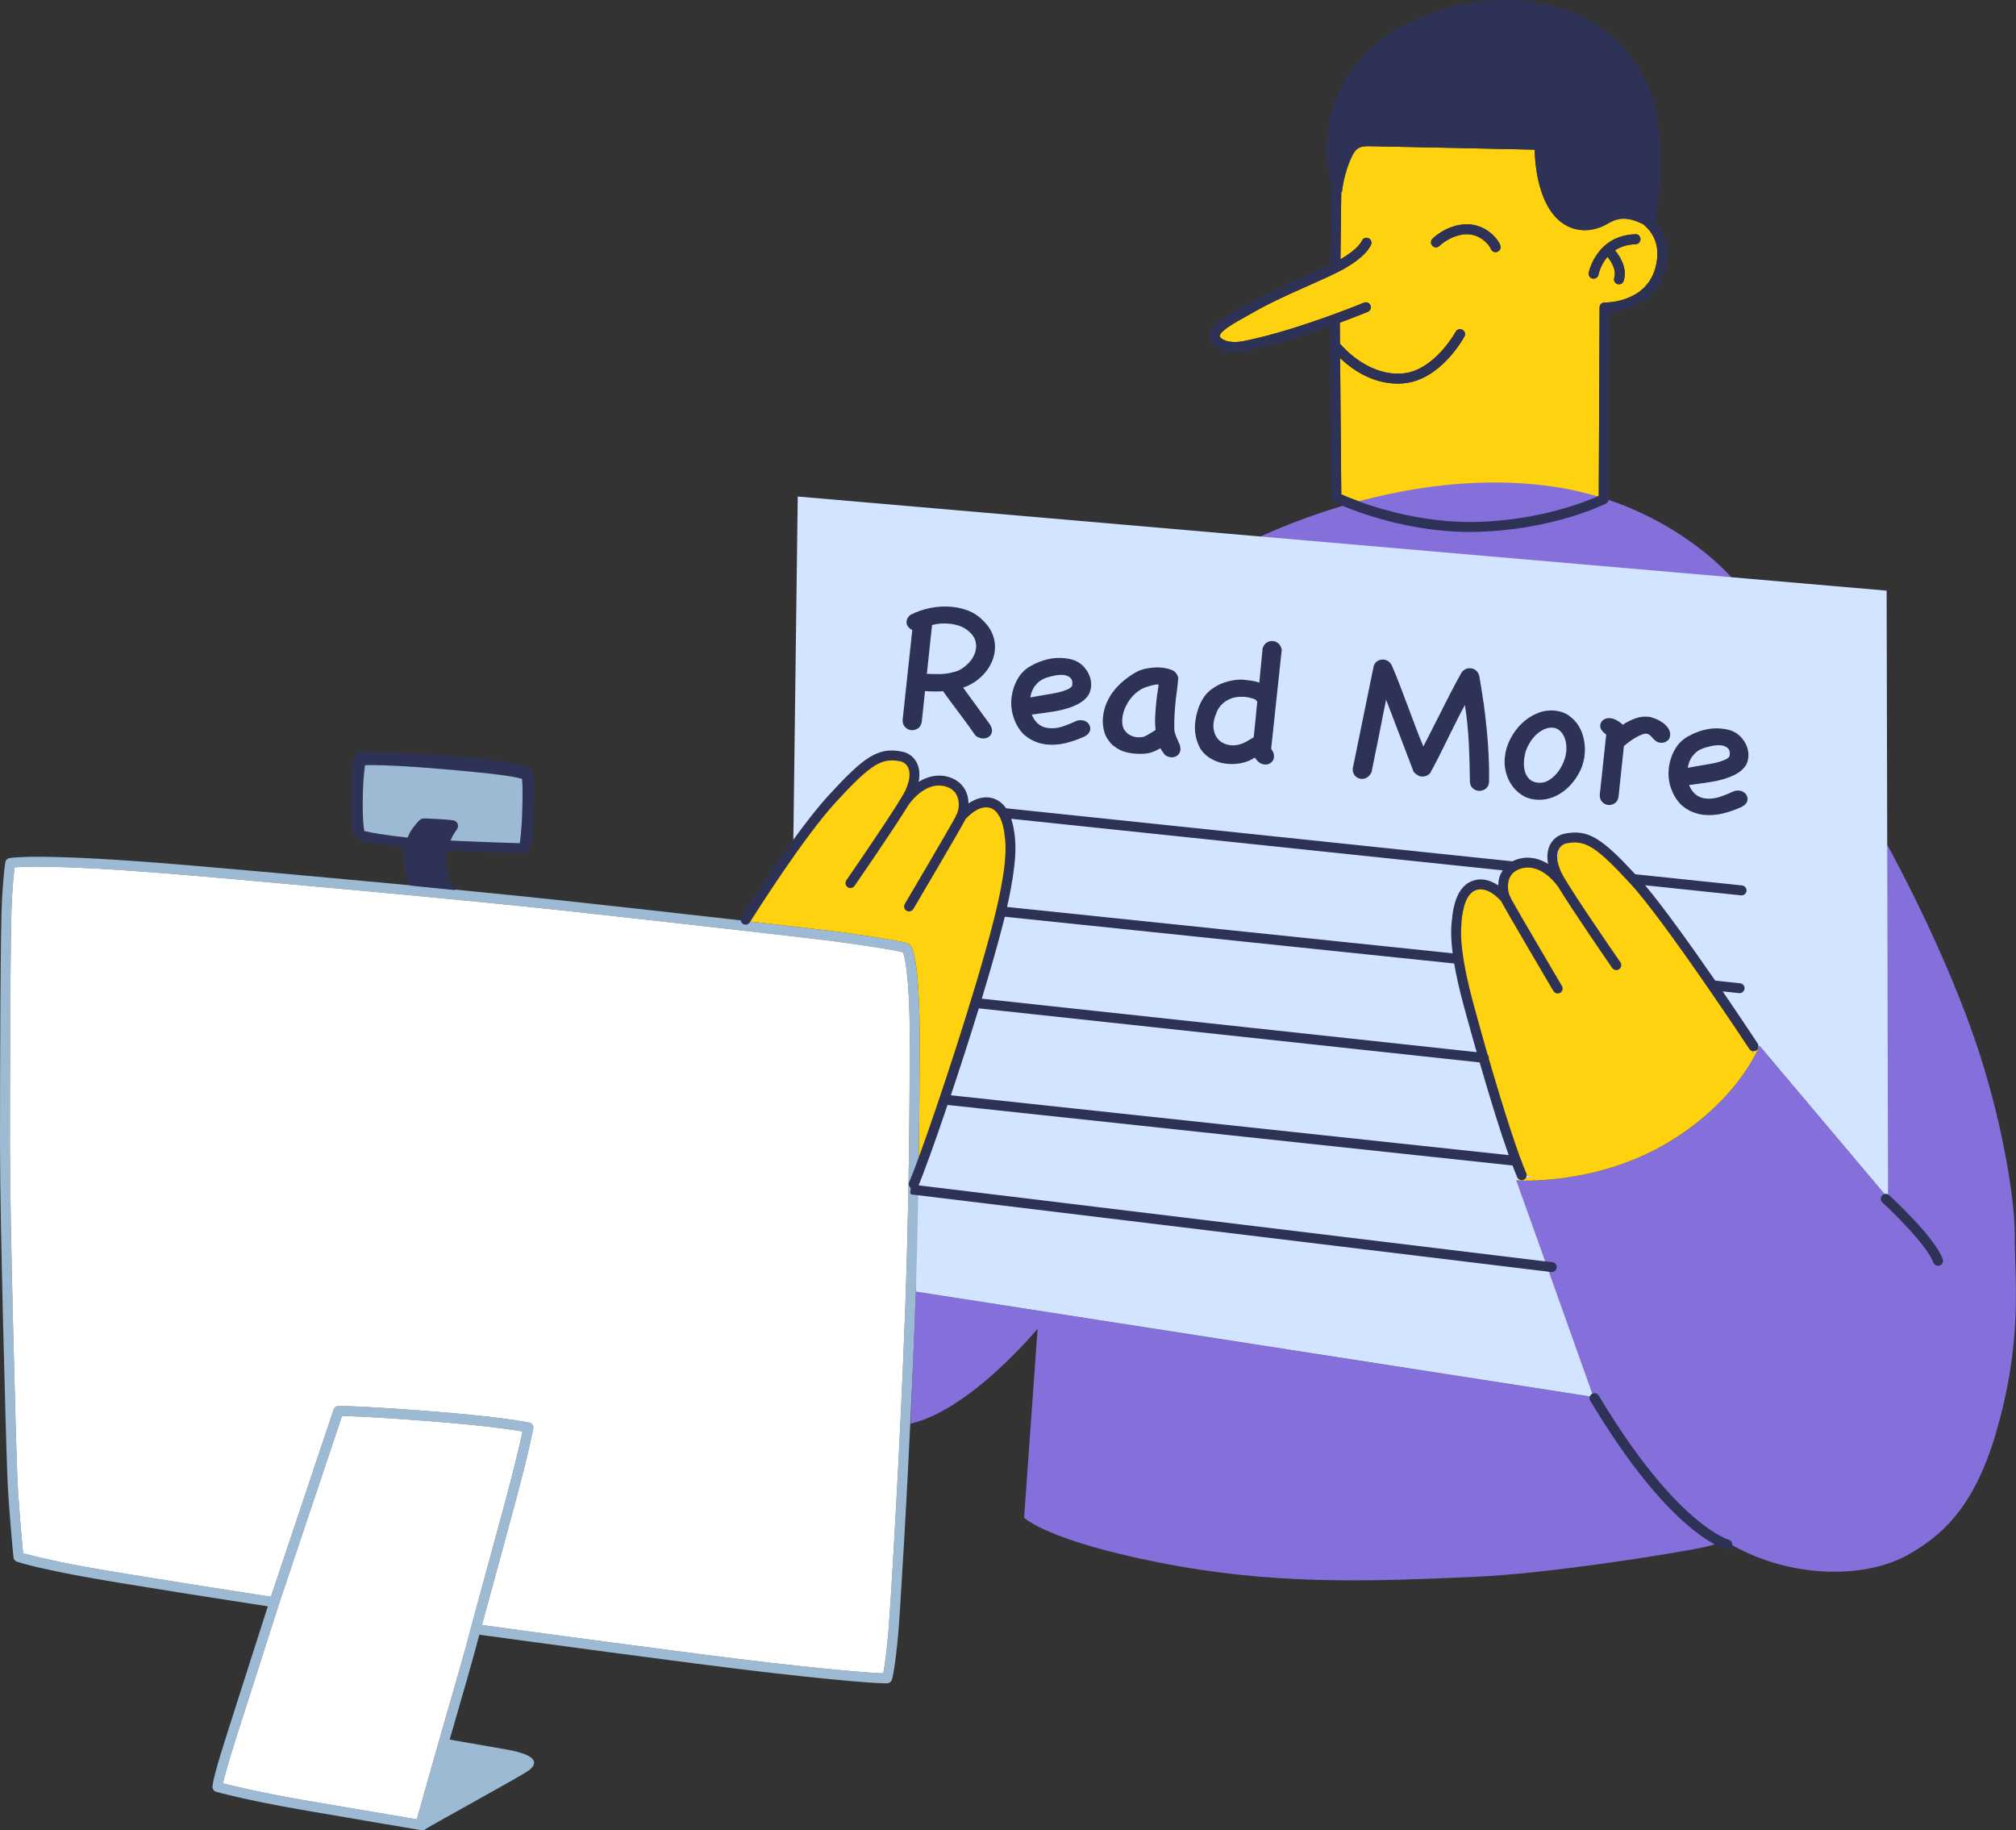 <svg xmlns="http://www.w3.org/2000/svg" id="Layer_2" data-name="Layer 2" viewBox="0 0 243.57 221.09"><rect x="0" y="0" width="243.57" height="221.09" fill="#333333" stroke="none"/><defs><style>      .cls-1 {        fill: #fff;      }      .cls-2 {        fill: #ffd20f;      }      .cls-3 {        fill: #9cbad4;      }      .cls-4 {        fill: #d2e4ff;      }      .cls-5 {        fill: #846fdb;      }      .cls-6 {        fill: #2e3257;      }    </style></defs><g id="Layer_1-2" data-name="Layer 1"><path class="cls-2" d="m199.53,28.18c-.3-.46-.65-.8-.97-1.07-2.75-1.44-3.86-.27-4.86.19-2.22,1.01-4.83.6-6.5-2.05-1.81-2.87-1.78-7.17-1.78-7.17,0,0-19.19-.42-20.05-.42s-1.47.1-1.96,1.08c-1.09,2.18-1.28,4.47-1.28,4.47l-.08-.07-.1,8.19c2.19-1.27,2.57-2.2,2.58-2.21.11-.3.45-.47.76-.36.3.1.47.42.38.73-.05.16-.59,1.64-4.06,3.39-1,.5-2.1.99-3.38,1.56-1.33.59-2.85,1.26-4.47,2.06-1.25.61-2.35,1.23-3.86,2.09l-.3.17c-1.94,1.1-2.23,1.6-2.23,1.83,0,.07.02.12.04.15.01,0,.7.9,2.93.45,3.58-.72,7.7-2.09,10.62-3.16.06-.03.13-.06.2-.07,2.14-.78,3.6-1.38,3.63-1.4.3-.12.66.02.78.33.13.3-.01.65-.32.78-.03.01-1.38.57-3.38,1.31l.02,2.56s.06.03.08.06c.55.64,3.51,3.82,7.45,3.52,3.84-.3,6.43-4.99,6.45-5.04.16-.29.52-.4.82-.24.29.16.4.52.24.81-.12.22-2.92,5.32-7.42,5.66-.21.02-.43.03-.64.03-3.17,0-5.64-1.82-6.96-3.08l.14,16.46c1.52.68,8,3.34,15.56,3.34.22,0,.43,0,.65-.01,7.74-.16,13.5-2.51,14.9-3.14l.1-22.77c0-.16.06-.32.18-.43.11-.11.27-.16.43-.17.2.02,4.94.02,6.11-4.11.47-1.64.31-3.07-.45-4.25Zm-18.62,2.24c-.07.02-.14.04-.21.04-.25,0-.48-.15-.57-.39-.16-.44-1.33-1.94-3.22-1.76-1.76.17-2.98,1.38-2.99,1.39-.24.24-.61.24-.85,0-.24-.24-.24-.61-.01-.85.06-.06,1.52-1.53,3.73-1.74,2.41-.23,4.1,1.53,4.47,2.53.11.31-.04.65-.35.77Zm16.71-.92c-1.06.03-1.87.33-2.5.74.59.71,1.53,2.15,1.05,3.68-.08.26-.31.42-.57.42-.06,0-.12,0-.18-.02-.31-.1-.49-.44-.39-.75.3-.99-.38-2.01-.82-2.54-.84.98-1.07,2.07-1.08,2.15-.06.28-.31.48-.59.48-.04,0-.08,0-.12-.01-.32-.06-.53-.37-.47-.7,0-.04.91-4.51,5.63-4.65.34-.04.61.25.62.58,0,.33-.25.61-.58.62Z"></path><g><g><path class="cls-5" d="m209.25,69.82s-7.83-9.35-22.5-11.16c-14.67-1.81-28.48,3.38-34.91,6.35l29.74,4.18,27.67.63Z"></path><path class="cls-5" d="m241.09,173.32c-2.8,9.38-7,12.4-10.29,14.34-5.45,3.23-14.58,2.93-21.51-1-.36-.19-.7-.4-1.04-.62,0,.03-.04.21-1.08.53-.58.17-1.49.39-2.89.64-5.52,1-17.87,2.88-25.7,3.25-13.62.63-24.99.99-38.61-1.72-13.62-2.7-16.24-5.41-16.24-5.41l1.63-22.82s-8.12,9.83-15.34,11.46l.2-5.25c.02-.48.04-.96.06-1.44v-.06l.36-9.19h.01l34.32,5.34,47.12,7.32.42.06-.03-.07c-.03-.06-.07-.15-.14-.3-.42-.96-1.67-4-4.17-11.34-.41-1.21-.81-2.36-1.17-3.43-.15-.43-.29-.85-.44-1.26-1.34-3.91-2.31-6.72-2.85-8.29-.14-.38-.24-.68-.32-.92l-.2-.55s9.37.69,18.12-4.45c8.48-4.98,11.11-11.4,11.26-11.8,0-.01,0-.02,0-.02l15.11,17.92.41.49v-.44s-.58-43.16-.58-43.16c0,0,.17.31.48.88,1.66,3.03,7.17,13.45,10.74,23.95,3.03,8.91,4.69,18.49,4.69,23.19,0,5.87.99,12.98-2.34,24.17Z"></path></g><path class="cls-4" d="m228.1,144.29v.44l-.41-.49-15.11-17.92s0,.01,0,.02c-.02.02-.06.06-.11.13-.09.11-.23.28-.42.5h-.01c-.08.09-.17.19-.27.3.02-.09.04-.18.04-.28.04-.19.06-.39.07-.59,0,0-10.2-15.47-14.41-20.04-4.22-4.56-5.71-5.59-8.31-5.07-.4.08-.63.6-.77,1.25-.09.46-.14.99-.17,1.48v.02c-.06.86-.04,1.59-.12,1.59-2.52-.82-3.61-1.84-5.29-.79s-.82,3.8-.82,3.8c0,0-1.81-2.34-3.8-1.69-1.51.48-2.01,2.5-2.17,4.24-.06.71-.51,3.09,1.48,10.38,2.53,9.28,5.01,17.3,6.37,20.4,0,0,.21.02.59.05.23.02.53.03.87.05-.37.09-.7.18-.98.24-.31.08-.56.14-.75.19-.26.06-.4.09-.4.09l.2.55.32.92,2.96,8.3.45,1.27,5.25,14.74.11.31.03.07-.42-.06-81.44-12.66h-.01l-.26-11.71-.03-1.21s.24-.66.64-1.78c2.08-5.77,8.52-23.88,9.42-28.64,1.07-5.69,2.55-12.37.99-14.43-1.57-2.06-4.45-.66-4.45-.66,0,0-.52-2.42-1.95-2.94s-4.24-.35-4.57.39c0,0,.09-2.64-.9-3.3s-3.71-.41-5.2.82c-1.48,1.24-8.49,9.57-8.49,9.57v-.7s.53-41.46.53-41.46l55.9,4.83,56.91,4.92,18.75,1.62.07,30.66.1,42.28Z"></path><path class="cls-3" d="m110,114.19c-.25-.25-.47-.47-8.14-1.55-1.23-.17-5.66-.69-11.21-1.32-.38-.05-.76-.09-1.15-.14-6.97-.79-15.4-1.73-21.47-2.39-3.3-.36-7.94-.83-13.08-1.33-1.77-.17-3.6-.34-5.46-.52-12.09-1.14-25.29-2.32-30.19-2.7-15.33-1.19-18.08-.6-18.2-.57-.22.05-.4.23-.45.46,0,.04-.2,1.02-.4,4.38-.2,3.32-.25,20.4-.25,29.97,0,8.96.73,36.08.89,39.9.14,3.63.73,9.7.74,9.76.02.23.18.42.39.5.08.03,1.89.67,7.75,1.76,5.14.95,19.28,3.14,22.59,3.64-.75,2.35-3.31,10.31-4.89,15.28-1.28,3.99-1.88,6.23-1.79,6.66.04.22.2.4.42.46.13.04,3.42.98,10.38,2.19,7,1.21,14.21,2.42,14.21,2.42.04,0,.07.01.1.01.02,0,.03-.01.05-.01.2.05.37.07.43,0,.16-.2,11.35-6.32,12.47-7.08,1.13-.77,1.61-1.89-2.49-2.62-3.49-.61-6.18-1.08-6.92-1.21.53-1.84,1.03-3.6,1.43-4.97,1.13-3.85,1.86-6.61,2.15-7.7,3.73.51,26.14,3.57,35.18,4.6,11.73,1.34,14.01,1.28,14.11,1.27.24-.01.46-.16.54-.4.04-.1.37-1.12.77-5.41.19-2.05,1.12-16.92,1.77-32.25.11-2.5.21-5.02.3-7.49.02-.58.04-1.17.07-1.76.12-3.76.22-7.64.29-11.64.02-1.01.03-2.03.05-3.06.01-.51.02-1.02.02-1.54.06-4.66.1-9.47.1-14.39v-.25c0-6.81-.56-10.41-1.11-10.96Zm-53.11,82.46s-.82,3.17-2.28,8.19c-1.28,4.38-3.64,12.77-4.25,14.93-1.79-.3-7.8-1.31-13.68-2.32-5.36-.93-8.57-1.72-9.74-2.02.14-.65.54-2.19,1.67-5.75,1.86-5.82,5.04-15.74,5.1-15.93l7.61-22.69c.9,0,3.54.08,10.32.6,6.79.52,10.23,1.04,11.49,1.26-.23,1.12-.85,3.9-2.14,8.66-.77,2.87-4.1,15.07-4.1,15.07Zm50.42.77c-.26,2.78-.48,4.13-.6,4.72-1.09-.04-4.45-.23-13.48-1.26-8.92-1.02-30.88-4.01-35-4.58.7-2.56,3.26-11.94,3.92-14.41,1.75-6.47,2.26-9.22,2.28-9.34.06-.31-.15-.62-.46-.69-.13-.03-3.24-.71-12.24-1.4-8.99-.69-10.8-.61-10.88-.6-.25.01-.46.18-.54.41l-7.58,22.62c-2.88-.45-17.5-2.71-22.74-3.67-4.34-.81-6.44-1.37-7.2-1.59-.13-1.41-.58-6.24-.7-9.3-.16-3.82-.89-30.9-.89-39.85,0-9.56.05-26.61.24-29.9.13-2.11.25-3.25.33-3.8,1.16-.11,5.27-.29,17.44.66,7.83.61,36.85,3.24,48.69,4.54,11.36,1.24,30.99,3.45,33.79,3.85,5.22.73,6.96,1.07,7.43,1.23.17.49.79,2.85.79,10.09v.25c0,11.52-.18,22.41-.53,32.35-.63,17.59-1.85,37.29-2.07,39.67Z"></path><path class="cls-1" d="m63.13,172.92c-.23,1.12-.85,3.9-2.14,8.66-.77,2.87-4.1,15.07-4.1,15.07,0,.04-.82,3.17-2.28,8.19-1.28,4.38-3.64,12.77-4.25,14.93-1.79-.3-7.8-1.31-13.68-2.32-5.36-.93-8.57-1.72-9.74-2.02.14-.65.54-2.19,1.67-5.75,1.86-5.82,5.04-15.74,5.1-15.93l7.61-22.69c.9,0,3.54.08,10.32.6,6.79.52,10.23,1.04,11.49,1.26Z"></path><path class="cls-1" d="m109.91,125.15v.25c0,11.52-.18,22.41-.53,32.35-.63,17.59-1.85,37.29-2.07,39.67-.26,2.78-.48,4.13-.6,4.72-1.09-.04-4.45-.23-13.48-1.26-8.92-1.02-30.88-4.01-35-4.58.7-2.56,3.26-11.94,3.92-14.41,1.75-6.47,2.26-9.22,2.28-9.34.06-.31-.15-.62-.46-.69-.13-.03-3.24-.71-12.24-1.4-8.99-.69-10.8-.61-10.88-.6-.25.01-.46.18-.54.41l-7.58,22.62c-2.88-.45-17.5-2.71-22.74-3.67-4.34-.81-6.44-1.37-7.2-1.59-.13-1.41-.58-6.24-.7-9.3-.16-3.82-.89-30.9-.89-39.85,0-9.56.05-26.61.24-29.9.13-2.11.25-3.25.33-3.8,1.16-.11,5.27-.29,17.44.66,7.83.61,36.85,3.24,48.69,4.54,11.36,1.24,30.99,3.45,33.79,3.85,5.22.73,6.96,1.07,7.43,1.23.17.49.79,2.85.79,10.09Z"></path><g><path class="cls-6" d="m64.46,93.73c-.11-.7,0-.85-1.14-1.17-1.13-.33-3.64-.9-10.31-1.33-6.66-.42-8.36-.43-8.99-.44-.95-.02-1.08.4-1.15.65-.37,1.23-.33,2.24-.44,5.03-.05,1.03.03,3.69.31,4.38.17.42.33.64,1.72.87.91.16,2.45.38,4.46.58-.03.14-.07.28-.1.44-.17.82,0,2.03.24,2.92.2.77.44,1.31.44,1.31l5.52.56c-.58-.46-1.3-2.5-1.13-3.82.05-.38.11-.7.18-1,3.54.2,7.68.31,8.47.31.92,0,1.14.01,1.38-.37.24-.37.43-2.47.52-4.31.1-1.84.12-3.93.02-4.61Zm-1.37,4.5c-.08,2.45-.3,3.63-.3,3.63,0,0-4.39-.13-8.36-.32.27-.69.58-1.06.76-1.33.33-.47.09-1.06-.52-1.13-.72-.09-2.75-.2-3.21-.21-.56-.02-.69.04-1.28.77-.45.55-.72.98-.93,1.54-2.63-.27-4.54-.61-5.23-.79,0,0-.28-1.13-.17-4.73.06-2.14.26-3.22.26-3.22,0,0,2.21-.14,9.15.45,6.66.57,8.55.87,9.79,1.18,0,0,.16.38.04,4.16Z"></path><path class="cls-3" d="m63.09,98.23c-.08,2.45-.3,3.63-.3,3.63,0,0-4.39-.13-8.36-.32.27-.69.58-1.06.76-1.33.33-.47.09-1.06-.52-1.13-.72-.09-2.75-.2-3.21-.21-.56-.02-.69.04-1.28.77-.45.55-.72.98-.93,1.54-2.63-.27-4.54-.61-5.23-.79,0,0-.28-1.13-.17-4.73.06-2.14.26-3.22.26-3.22,0,0,2.21-.14,9.15.45,6.66.57,8.55.87,9.79,1.18,0,0,.16.38.04,4.16Z"></path><path class="cls-6" d="m180.91,30.42c-.07.02-.14.04-.21.04-.25,0-.48-.15-.57-.39-.16-.44-1.33-1.94-3.22-1.76-1.76.17-2.98,1.38-2.99,1.39-.24.24-.61.24-.85,0-.24-.24-.24-.61-.01-.85.06-.06,1.52-1.53,3.73-1.74,2.41-.23,4.1,1.53,4.47,2.53.11.31-.04.65-.35.77Z"></path><path class="cls-6" d="m198.2,28.88c0,.33-.25.61-.58.62-1.06.03-1.87.33-2.5.74.59.71,1.53,2.15,1.05,3.68-.08.26-.31.42-.57.42-.06,0-.12,0-.18-.02-.31-.1-.49-.44-.39-.75.3-.99-.38-2.01-.82-2.54-.84.98-1.07,2.07-1.08,2.15-.06.28-.31.48-.59.48-.04,0-.08,0-.12-.01-.32-.06-.53-.37-.47-.7,0-.04.91-4.51,5.63-4.65.34-.04.61.25.62.58Z"></path><path class="cls-6" d="m200.51,27.49c-.18-.26-.37-.5-.57-.71.11-.46.5-2.23.63-4.85.18-3.58-.07-6.42-.36-7.68,0,0-.94-8.14-8.57-11.99-7.64-3.85-15.97-2.1-21.01.28-2.11.99-4.02,2.22-5.57,3.81-2.17,2.21-3.67,4.98-4.24,7.39-.96,4.07-.48,7.09.05,8.3l-.13,9.93c-.88.44-1.87.87-2.99,1.37-1.35.6-2.88,1.27-4.52,2.08-1.28.63-2.39,1.26-3.92,2.13l-.3.16c-2.17,1.23-3.37,2.25-2.65,3.59.2.39,1.07,1.21,2.85,1.21.41,0,.86-.04,1.37-.14,3.37-.68,7.19-1.92,10.09-2.96l.18,20.71c0,.22.14.43.34.53.31.15,7.52,3.61,16.4,3.61.23,0,.46,0,.69-.01,9.18-.19,15.49-3.28,15.75-3.42.2-.1.33-.3.33-.53l.09-22.59c1.54-.14,5.54-.9,6.69-4.95.71-2.5.05-4.25-.63-5.27Zm-.53,4.94c-1.17,4.13-5.91,4.13-6.11,4.11-.16.01-.32.06-.43.17-.12.11-.18.27-.18.43l-.1,22.77c-1.4.63-7.16,2.98-14.9,3.14-.22.01-.43.01-.65.01-7.56,0-14.04-2.66-15.56-3.34l-.14-16.46c1.32,1.26,3.79,3.08,6.96,3.08.21,0,.43-.01.64-.03,4.5-.34,7.3-5.44,7.42-5.66.16-.29.05-.65-.24-.81-.3-.16-.66-.05-.82.24-.02.05-2.61,4.74-6.45,5.04-3.94.3-6.9-2.88-7.45-3.52-.02-.03-.05-.04-.08-.06l-.02-2.56c2-.74,3.35-1.3,3.38-1.31.31-.13.45-.48.32-.78-.12-.31-.48-.45-.78-.33-.03.02-1.49.62-3.63,1.4-.07.01-.14.04-.2.07-2.92,1.07-7.04,2.44-10.62,3.16-2.23.45-2.92-.45-2.93-.45-.02-.03-.04-.08-.04-.15,0-.23.29-.73,2.23-1.83l.3-.17c1.51-.86,2.61-1.48,3.86-2.09,1.62-.8,3.14-1.47,4.47-2.06,1.28-.57,2.38-1.06,3.38-1.56,3.47-1.75,4.01-3.23,4.06-3.39.09-.31-.08-.63-.38-.73-.31-.11-.65.06-.76.36-.01.01-.39.94-2.58,2.21l.1-8.19.08.07s.19-2.29,1.28-4.47c.49-.98,1.09-1.08,1.96-1.08s20.05.42,20.05.42c0,0-.03,4.3,1.78,7.17,1.67,2.65,4.28,3.06,6.5,2.05,1-.46,2.11-1.63,4.86-.19.32.27.67.61.97,1.07.76,1.18.92,2.61.45,4.25Z"></path><path class="cls-6" d="m208.85,185.99c-.06-.02-6.34-1.78-15.69-17.4-.17-.28-.54-.38-.82-.21-.28.17-.38.54-.21.82,9.67,16.18,16.16,17.89,16.43,17.96.05.01.09.02.14.02.27,0,.51-.18.58-.46.08-.32-.12-.64-.44-.73Z"></path><path class="cls-6" d="m234.71,152.1c-.94-2.64-6.25-7.52-6.47-7.73-.24-.22-.62-.21-.85.04-.22.24-.21.62.04.85,1.47,1.35,5.46,5.29,6.15,7.25.09.25.32.4.57.4.07,0,.13-.01.2-.04.31-.11.47-.45.36-.77Z"></path><path class="cls-6" d="m212.37,126.07c-.17-.26-1.93-2.93-4.24-6.31l1.98.21h.07c.3,0,.56-.23.59-.53.04-.33-.2-.63-.53-.66l-3.01-.32c-2.81-4.07-6.17-8.78-8.47-11.52l11.59,1.22h.06c.31,0,.57-.23.6-.54.03-.33-.21-.62-.54-.66l-12.9-1.35c-4-4.31-5.67-5.49-8.54-4.9-.77.15-1.41.65-1.76,1.35-.25.49-.43,1.25-.23,2.3-1.4-.86-2.91-1-4.27-.33,0,.01-.02.02-.03.02l-61.19-6.41c-.4-.58-.9-.98-1.51-1.18-1.15-.37-2.22.05-3.02.59-.02-.37-.06-.73-.17-1.07-.27-.83-.82-1.47-1.58-1.86-1.37-.68-2.88-.53-4.28.33.21-1.05.03-1.81-.22-2.3-.35-.71-1-1.2-1.76-1.35-2.95-.6-4.63.64-8.87,5.25-1.32,1.43-2.83,3.38-4.29,5.39-3.17,4.38-6.1,9.06-6.27,9.34-.08.13-.11.27-.08.4.02.18.11.33.27.43.1.06.21.09.31.09.2,0,.4-.1.51-.28,0-.01.02-.04.06-.1.68-1.06,6.47-10.23,10.37-14.46,4.18-4.53,5.48-5.35,7.75-4.89.4.08.74.35.93.72.33.66.22,1.64-.3,2.77-.62,1.33-4.94,7.69-7.14,10.87-.19.28-.12.65.15.84.27.19.64.12.83-.15.23-.33,4.72-6.83,6.56-9.84,0,0,.01,0,.01-.01,1.51-2.02,3.35-2.76,4.92-1.97.48.24.81.63.98,1.16.23.69.12,1.45-.1,1.97-.01.01-.02.03-.03.03-.06.08-.09.18-.11.27-.84,1.56-6.1,10.47-6.15,10.56-.17.29-.08.66.21.83.09.05.2.08.3.08.21,0,.41-.11.52-.29.23-.4,5.66-9.6,6.26-10.77.02-.02.02-.05.03-.07.38-.43,1.71-1.79,3.03-1.36.38.12.67.39.91.74.03.11.1.21.18.28.4.77.59,1.8.66,2.7l.02.11c.07.79.3,3.19-1.47,10.07-2.2,8.55-6.65,21.96-8.96,28.28-.51,1.39-.91,2.43-1.16,3.01-.12.25-.03.54.19.71,0,.05-.01.11-.02.17-.04.33-.14.58.19.62l.17.02.56.07,76.06,9.22.12.02.29.03h.08c.29,0,.55-.22.59-.52.04-.33-.19-.63-.52-.67l-.89-.11h-.11s-75.58-9.17-75.58-9.17c.6-1.39,1.94-5.1,3.5-9.71l68.26,7.31c.21.55.4,1.03.57,1.42.06.13.16.23.28.29.08.05.17.07.27.07.08,0,.16-.01.24-.05.1-.05.19-.12.24-.21.07-.09.11-.19.11-.29,0-.1,0-.2-.04-.29-.99-2.26-2.64-7.32-4.53-13.84,0-.01,0-.02,0-.03.02-.17-.04-.33-.15-.46-.54-1.89-1.1-3.89-1.67-5.99-1.83-6.69-1.56-9.18-1.47-9.99v-.18c.14-1.48.55-3.33,1.76-3.72,1.33-.43,2.65.92,3.03,1.36.01.02.02.05.03.07.61,1.17,6.04,10.37,6.27,10.77.11.19.31.29.52.29.1,0,.2-.03.3-.08.29-.17.38-.54.21-.82-.05-.1-5.31-9.01-6.16-10.57-.01-.09-.04-.18-.1-.26,0-.01-.02-.03-.04-.05-.21-.51-.32-1.27-.1-1.96.18-.53.51-.92.99-1.16,1.57-.79,3.41-.05,4.92,1.97,0,.01.01.01.01.01,1.83,3.01,6.33,9.51,6.55,9.84.19.27.56.34.84.15.27-.19.34-.56.15-.84-2.2-3.18-6.53-9.54-7.14-10.87-.22-.48-.37-.92-.43-1.33v-.02c-.11-.56-.07-1.04.13-1.42.01-.02.02-.04.04-.06.19-.34.51-.58.89-.66,2.27-.45,3.57.37,7.74,4.89,4.13,4.48,14.26,19.8,14.36,19.96.11.15.26.24.43.26.02.01.05.01.07.01.06,0,.11-.01.16-.03h.01c.06-.02.11-.04.16-.07.16-.1.25-.26.26-.43.03-.14,0-.28-.09-.4Zm-30.81-20.93c-.15.23-.29.48-.38.76-.11.33-.15.69-.16,1.06-.8-.54-1.87-.96-3.03-.58-1.47.47-2.34,2.08-2.57,4.75l-.02.16c-.06.56-.17,1.68.11,3.87l-53.84-5.6c1.22-5.39,1.03-7.49.96-8.23v-.11c-.09-.89-.24-1.66-.46-2.31l59.39,6.23Zm-60.16,5.6l54.29,5.65c.24,1.4.62,3.15,1.22,5.34.51,1.86,1.01,3.66,1.5,5.37l-59.79-6.46c.96-3.17,1.84-6.23,2.51-8.83.1-.37.18-.73.27-1.07Zm-6.52,21.57c1.1-3.28,2.28-6.93,3.38-10.5l60.51,6.53c1.33,4.62,2.55,8.51,3.51,11.2l-67.4-7.23Z"></path><path class="cls-2" d="m212.57,126.34c-.15.4-2.78,6.82-11.26,11.8-8.75,5.14-18.12,4.45-18.12,4.45,0,0,.14-.03.4-.09.08.05.17.07.27.07.08,0,.16-.01.24-.05.1-.05.19-.12.24-.21.28-.06.61-.15.98-.24-.34-.02-.64-.03-.87-.05,0-.1,0-.2-.04-.29-.99-2.26-2.64-7.32-4.53-13.84,0-.01,0-.02,0-.03.02-.17-.04-.33-.15-.46-.54-1.89-1.1-3.89-1.67-5.99-1.83-6.69-1.56-9.18-1.47-9.99v-.18c.14-1.48.55-3.33,1.76-3.72,1.33-.43,2.65.92,3.03,1.36.01.02.02.05.03.07.61,1.17,6.04,10.37,6.27,10.77.11.19.31.29.52.29.1,0,.2-.03.3-.08.29-.17.38-.54.21-.82-.05-.1-5.31-9.01-6.16-10.57-.01-.09-.04-.18-.1-.26,0-.01-.02-.03-.04-.05-.21-.51-.32-1.27-.1-1.96.18-.53.51-.92.99-1.16,1.57-.79,3.41-.05,4.92,1.97,0,.01.01.01.01.01,1.83,3.01,6.33,9.51,6.55,9.84.19.27.56.34.84.15.27-.19.34-.56.15-.84-2.2-3.18-6.53-9.54-7.14-10.87-.22-.48-.37-.92-.43-1.33v-.02c.03-.49.08-1.02.17-1.48.19-.34.51-.58.89-.66,2.27-.45,3.57.37,7.74,4.89,4.13,4.48,14.26,19.8,14.36,19.96.11.15.26.24.43.26,0,.1-.02.19-.04.28.1-.11.19-.21.27-.3h.01c.06-.02.11-.04.16-.07.16-.1.25-.26.26-.43.05-.07.09-.11.11-.13Z"></path><path class="cls-2" d="m119.97,111.51c-2.2,8.55-6.65,21.96-8.96,28.28.06-4.66.1-9.47.1-14.39v-.25c0-6.81-.56-10.41-1.11-10.96-.25-.25-.47-.47-8.14-1.55-1.23-.17-5.66-.69-11.21-1.32.68-1.06,6.47-10.23,10.37-14.46,4.18-4.53,5.48-5.35,7.75-4.89.4.08.74.35.93.72.33.66.22,1.64-.3,2.77-.62,1.33-4.94,7.69-7.14,10.87-.19.28-.12.65.15.84.27.19.64.12.83-.15.23-.33,4.72-6.83,6.56-9.84,0,0,.01,0,.01-.01,1.51-2.02,3.35-2.76,4.92-1.97.48.24.81.63.98,1.16.23.69.12,1.45-.1,1.97-.01.01-.02.03-.03.03-.06.08-.09.18-.11.27-.84,1.56-6.1,10.47-6.15,10.56-.17.29-.08.66.21.83.09.05.2.08.3.08.21,0,.41-.11.52-.29.23-.4,5.66-9.6,6.26-10.77.02-.02.02-.05.03-.07.38-.43,1.71-1.79,3.03-1.36.38.12.67.39.91.74.03.11.1.21.18.28.4.77.59,1.8.66,2.7l.02.11c.07.79.3,3.19-1.47,10.07Z"></path><path class="cls-6" d="m109.37,87.85c.21.2.44.32.71.35.28.03.55-.04.81-.2.26-.16.42-.44.48-.84l.39-3.68c.72.06,1.45.07,2.19.02.11.17.34.5.71,1s.76,1.02,1.19,1.59.82,1.09,1.17,1.59c.36.49.59.83.72,1.02.12.17.27.29.43.36s.33.12.5.14c.29.03.56-.03.79-.19.23-.16.36-.38.39-.68.02-.22-.05-.48-.22-.78l-3.27-4.49c.54-.18,1.03-.42,1.47-.73.44-.31.83-.65,1.16-1.04.33-.39.6-.81.81-1.27.21-.46.34-.93.39-1.43.07-.62,0-1.24-.23-1.86-.22-.62-.62-1.22-1.22-1.8-.48-.49-1.03-.86-1.65-1.12-.62-.25-1.29-.42-2.02-.5-.87-.09-1.74-.05-2.61.12-.87.17-1.68.45-2.42.82-.3.2-.47.47-.51.82-.02.22.03.42.17.61.14.19.31.33.52.43l-1.17,10.89c0,.36.12.64.32.85Zm3.25-12.35c.68-.18,1.39-.23,2.14-.15.44.05.85.14,1.25.29.4.15.76.37,1.09.67.34.3.58.62.7.96.12.34.16.68.12,1.04-.03.31-.13.62-.29.94s-.36.6-.61.85c-.25.26-.52.48-.83.68-.3.2-.62.33-.96.4-.55.16-1.1.24-1.64.25-.54,0-1.08,0-1.61-.03l.63-5.9Z"></path><path class="cls-6" d="m123.82,88.82c.38.32.79.58,1.24.76.45.18.9.3,1.35.35.76.08,1.53.03,2.32-.16.78-.19,1.52-.45,2.21-.76.25-.12.44-.25.56-.4s.2-.31.22-.48c.02-.17,0-.33-.08-.49-.07-.16-.17-.29-.31-.4-.14-.11-.31-.18-.52-.22-.21-.04-.44-.02-.7.04-.48.23-1,.45-1.57.65-.56.2-1.1.29-1.6.26-.6-.02-1.08-.18-1.46-.49-.38-.31-.65-.7-.82-1.17.03,0,.11,0,.25-.02.14-.02.45-.06.95-.13.46-.06.96-.13,1.49-.22.53-.08,1.04-.2,1.55-.35.5-.15.97-.34,1.4-.57.43-.23.79-.52,1.06-.86.14-.17.25-.36.32-.56.07-.2.11-.4.14-.62.04-.33,0-.66-.08-1-.09-.34-.23-.66-.42-.95-.19-.3-.42-.56-.69-.78-.27-.23-.58-.4-.91-.51-.35-.12-.71-.19-1.08-.23-.7-.07-1.39-.03-2.06.13-.68.16-1.32.41-1.92.74-.75.39-1.32.94-1.72,1.65s-.64,1.47-.73,2.28c-.09.82,0,1.65.29,2.47s.72,1.51,1.32,2.06Zm1.25-5.98c.3-.42.71-.73,1.25-.94.28-.1.63-.19,1.04-.28s.81-.11,1.16-.08c.33.04.6.15.81.35s.28.52.2.96c-.11.18-.31.33-.6.45-.29.13-.6.23-.93.31-.33.08-.66.15-.98.2-.32.05-.56.09-.72.12-.45.08-.79.14-1.03.18-.24.04-.42.08-.54.1-.12.02-.2.03-.25.04.09-.54.28-1.02.58-1.44Z"></path><path class="cls-6" d="m134.57,90.11c.38.31.76.52,1.14.65s.79.21,1.21.26c.58.06,1.11.06,1.62,0s1.06-.28,1.66-.64c.06.13.15.27.25.42.1.14.21.29.32.42.26.17.52.26.77.26.25,0,.46-.05.64-.17.18-.11.3-.27.38-.48.08-.2.08-.43.01-.67.03-.03.02-.1-.04-.22-.06-.12-.13-.27-.22-.45h.02c-.1-.2-.2-.42-.29-.67-.09-.25-.14-.46-.16-.63-.02-.57-.01-1.14.02-1.73.03-.59.08-1.15.13-1.69.01-.12.03-.26.04-.4.01-.14.04-.31.07-.52.03-.21.06-.47.1-.78.03-.31.08-.7.12-1.17-.12-.47-.37-.78-.74-.94s-.79-.26-1.27-.31c-.25-.03-.51-.03-.78-.02-.27.01-.53.04-.79.08-.26.04-.49.09-.69.15-.2.06-.36.11-.48.16-.55.27-1.06.59-1.55.97-.49.37-.93.79-1.33,1.26-.4.47-.72.98-.98,1.55-.26.56-.42,1.17-.49,1.82-.07.64,0,1.26.18,1.86.19.6.55,1.14,1.1,1.63Zm1.19-4.15c.15-.45.36-.87.62-1.27.26-.4.58-.75.95-1.05.37-.31.78-.53,1.22-.67.11-.03.31-.09.6-.17.28-.08.56-.12.83-.12-.03.31-.08.63-.13.95-.05.32-.1.69-.14,1.09-.06.58-.11,1.16-.14,1.74-.03.59-.02,1.16.05,1.72-.58.38-1.04.65-1.41.82-.29.06-.59.08-.89.05s-.58-.12-.83-.27c-.25-.14-.46-.34-.63-.59-.17-.25-.26-.54-.27-.89-.03-.44.03-.89.18-1.34Z"></path><path class="cls-6" d="m144.93,90.28c.35.59.81,1.05,1.39,1.38s1.19.53,1.85.6c.62.07,1.23.04,1.81-.08.59-.12,1.12-.34,1.62-.66l.25.31c.25.31.55.48.91.52.31.03.57-.04.79-.21.22-.17.34-.39.37-.66.01-.11,0-.23-.02-.36s-.08-.28-.18-.44l-.02-.03-.12-.2,1.28-11.98c-.08-.32-.21-.57-.4-.74-.19-.17-.42-.27-.66-.29-.27-.03-.51.03-.74.17s-.4.37-.51.69c-.02.16-.04.4-.07.74-.03.33-.07.74-.12,1.23-.04.33-.07.66-.1,1.01-.03.35-.07.74-.11,1.18-.3-.11-.62-.19-.94-.23s-.66-.08-1-.12c-.42-.03-.86,0-1.33.09-.47.09-.89.21-1.26.36-.43.17-.84.41-1.23.69-.39.29-.71.62-.95.98-.3.46-.53.94-.7,1.47-.17.52-.28,1.06-.34,1.6-.05.5-.04,1,.05,1.51.09.51.25,1,.5,1.47Zm2.03-4.17c.15-.38.35-.7.6-.96.25-.26.53-.47.85-.63s.65-.26,1-.31.71-.05,1.06-.02c.19.02.38.06.58.11.2.05.4.11.59.18l.26.26c-.03.29-.07.64-.1,1.03-.04.39-.07.78-.11,1.18s-.08.78-.12,1.14c-.04.37-.07.69-.1.97l-.66.4c-.66.4-1.29.59-1.89.58-.6-.02-1.11-.19-1.51-.52-.41-.33-.66-.79-.77-1.38-.11-.59,0-1.27.34-2.04Z"></path><path class="cls-6" d="m179.22,84.8c-.15-1.07-.31-2.09-.48-3.07-.06-.3-.19-.54-.38-.71-.19-.17-.41-.27-.64-.29-.47-.05-.85.12-1.14.51-.46.83-.93,1.7-1.4,2.61-.47.91-.93,1.83-1.39,2.75-.32.63-.63,1.24-.93,1.83-.3.6-.6,1.18-.89,1.74-.33-.77-.63-1.52-.9-2.25s-.57-1.52-.89-2.37c-.34-.9-.68-1.79-1.01-2.67-.33-.88-.67-1.72-1.03-2.53-.22-.4-.54-.62-.94-.67-.28-.03-.54.03-.77.17s-.39.35-.47.65l-2.53,12.37c0,.36.09.65.3.86.21.21.45.33.73.36.22.02.44-.03.66-.15.23-.12.42-.34.58-.63l.95-4.68c.14-.71.28-1.4.41-2.09.14-.69.27-1.36.41-2.02l3.33,8.73c.31.33.61.51.91.55.39.04.74-.08,1.05-.36.41-.73.81-1.49,1.21-2.3.4-.81.8-1.61,1.2-2.42.32-.63.62-1.23.91-1.82.29-.59.59-1.17.91-1.73.11.7.21,1.45.29,2.24.08.79.14,1.58.18,2.38.04.8.07,1.58.09,2.35.02.77.03,1.5.04,2.17,0,.38.09.67.31.87.21.2.45.32.72.35.28.03.55-.04.81-.2.26-.16.42-.44.48-.84.01-1,0-2.05-.05-3.14-.05-1.09-.13-2.18-.24-3.28-.11-1.1-.24-2.18-.38-3.25Z"></path><path class="cls-6" d="m189.6,86.46c-.48-.33-1.04-.54-1.69-.61-.75-.08-1.47.02-2.17.31-.7.29-1.32.69-1.88,1.23-.55.53-1.01,1.15-1.38,1.86s-.59,1.45-.67,2.23c-.06.56-.02,1.13.11,1.7.13.57.36,1.1.67,1.58.31.48.71.89,1.2,1.22.49.34,1.05.54,1.69.61.61.06,1.2.01,1.77-.16.58-.17,1.11-.44,1.61-.81.5-.36.94-.81,1.33-1.33.39-.52.71-1.09.95-1.71.07-.23.13-.45.19-.67s.1-.46.12-.73c.07-.61.04-1.21-.08-1.81-.12-.6-.32-1.15-.62-1.65-.3-.5-.69-.91-1.16-1.24Zm-.39,4.45c-.04.37-.15.78-.34,1.23-.19.45-.43.85-.73,1.22-.3.37-.65.67-1.04.91-.39.23-.82.33-1.29.28-.48-.05-.85-.23-1.11-.52s-.43-.64-.51-1.04c-.08-.4-.1-.81-.05-1.25s.14-.83.27-1.18c.11-.3.27-.62.48-.95.21-.33.46-.63.74-.89.29-.26.6-.47.95-.63.35-.16.71-.22,1.08-.18.29.03.55.14.77.33.22.19.39.42.53.71s.22.6.26.94c.04.34.04.69,0,1.03Z"></path><path class="cls-6" d="m200.79,87.24c-.29-.2-.58-.35-.89-.46-.31-.11-.54-.18-.7-.19-.54-.06-1.07,0-1.59.18-.51.18-1.03.44-1.55.78-.18-.19-.42-.37-.7-.52-.29-.16-.55-.25-.78-.27-.34-.04-.62.03-.85.19-.23.16-.36.38-.39.64-.02.19.02.37.12.54.1.18.29.37.56.57l.04.03-.78,7.31c0,.36.11.65.31.85.2.2.43.32.71.35.26.03.52-.04.78-.2.26-.16.42-.43.47-.82l.65-6.11c.17-.14.38-.3.63-.49.25-.19.5-.35.75-.5.25-.15.5-.27.75-.37.25-.1.45-.14.62-.12.12.01.26.08.39.19.14.11.25.23.35.35.13.14.26.26.39.36.13.11.3.17.52.19.29.03.56-.03.79-.19s.36-.37.39-.65c.04-.34-.05-.65-.25-.94-.21-.28-.45-.52-.74-.71Z"></path><path class="cls-6" d="m201.91,95.26c.28.82.72,1.51,1.32,2.06.38.32.79.58,1.24.76.45.18.9.3,1.35.35.76.08,1.53.03,2.32-.16.78-.19,1.52-.45,2.21-.76.25-.12.44-.25.56-.4.13-.15.2-.31.22-.48.02-.17,0-.33-.08-.49-.07-.16-.17-.29-.31-.4s-.31-.18-.52-.22c-.21-.04-.44-.02-.7.04-.48.23-1,.45-1.57.65s-1.1.29-1.6.27c-.59-.02-1.08-.18-1.46-.49-.38-.31-.65-.7-.82-1.17.03,0,.12,0,.25-.02.14-.02.45-.06.95-.13.46-.06.96-.13,1.48-.22.53-.08,1.04-.2,1.55-.35.5-.15.97-.34,1.41-.57.43-.23.79-.52,1.06-.86.14-.17.25-.36.32-.56.07-.2.11-.4.14-.62.04-.33,0-.66-.08-1-.09-.34-.23-.66-.42-.95-.19-.29-.42-.56-.69-.78-.28-.23-.58-.4-.91-.51-.35-.12-.71-.19-1.08-.23-.7-.08-1.39-.03-2.06.13-.68.16-1.32.41-1.92.74-.75.39-1.32.94-1.72,1.66-.4.71-.64,1.47-.73,2.28-.09.82,0,1.65.29,2.47Zm2.58-3.92c.3-.42.71-.73,1.26-.94.28-.1.62-.19,1.04-.28.42-.09.8-.12,1.16-.08.33.04.6.15.81.35.22.2.28.52.2.96-.11.18-.31.33-.6.45-.29.13-.6.23-.93.31-.33.08-.66.15-.98.2-.32.05-.56.09-.72.12-.45.08-.79.14-1.03.18-.24.04-.42.08-.54.1-.12.02-.2.03-.25.04.09-.54.28-1.02.58-1.44Z"></path></g></g></g></svg>